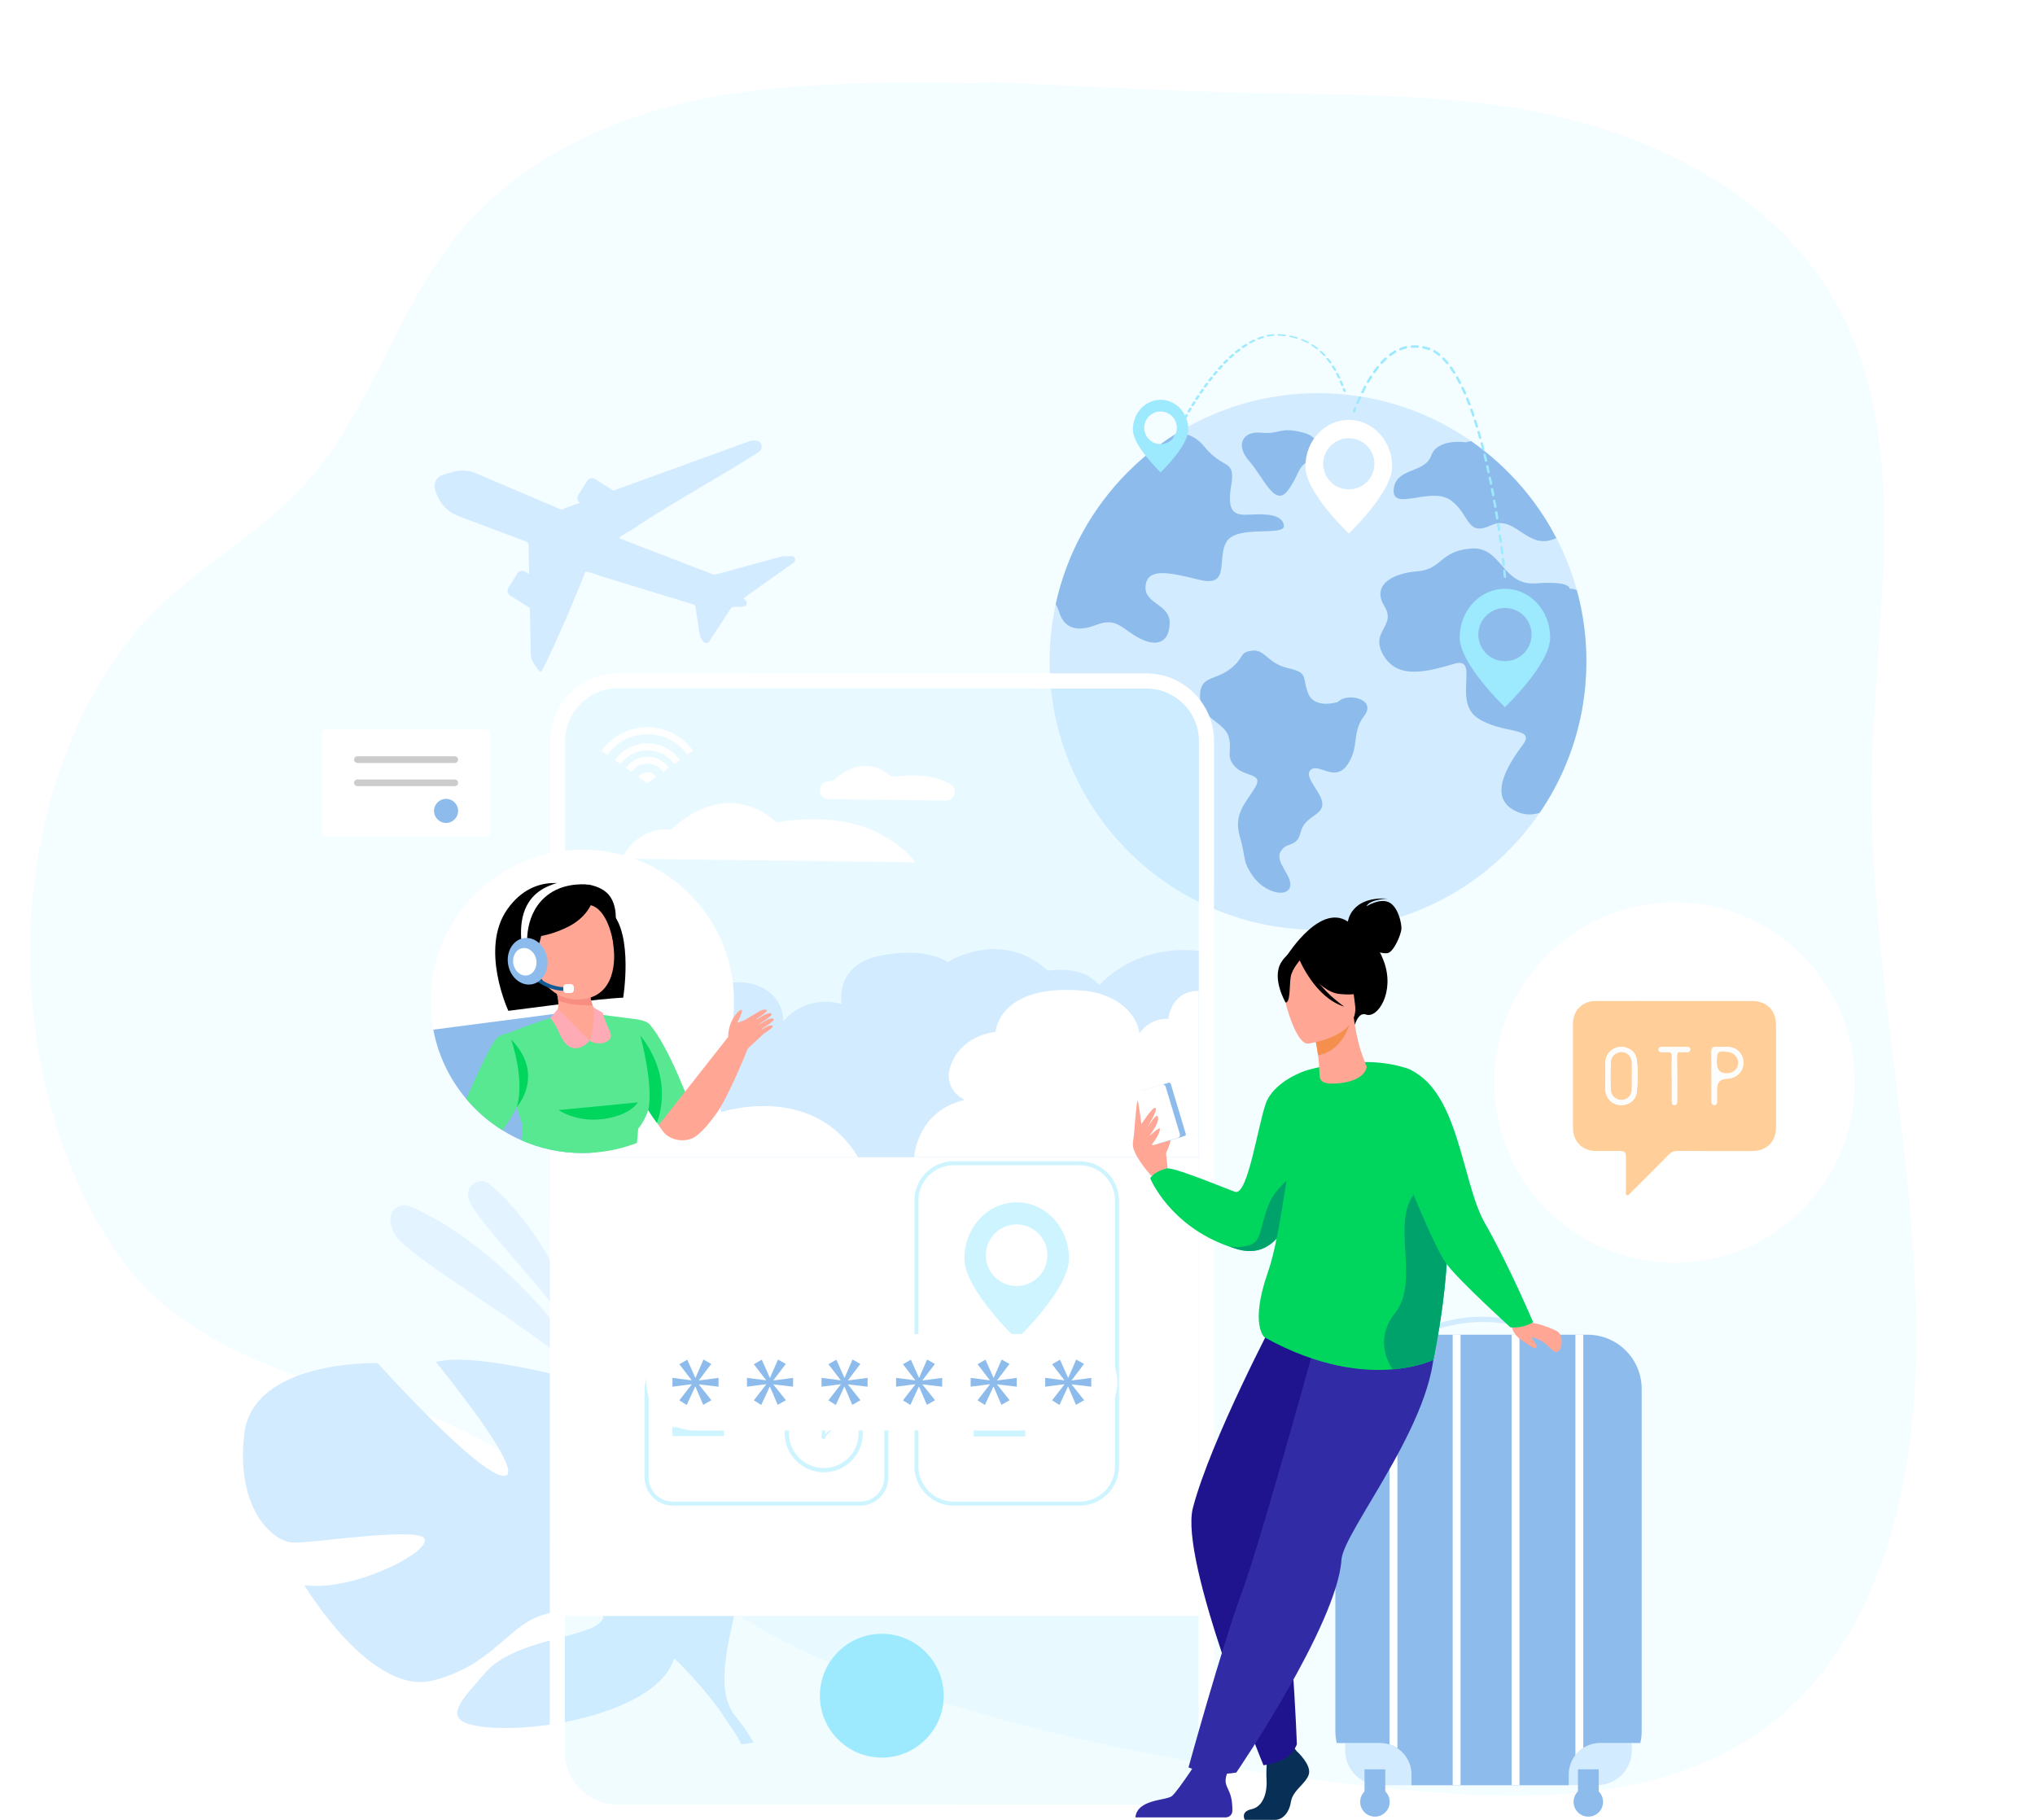 <svg width="473" height="423" viewBox="0 0 473 423" fill="none" xmlns="http://www.w3.org/2000/svg">
<g clip-path="url(#clip0_164_708)">
<g opacity="0.2">
<path d="M226.02 19.38C226.02 19.38 187.74 17.69 161.52 23.35C140.51 27.89 119.9 37.82 106.11 54.9C92.4 71.88 86.36 94.53 72.18 111.09C60.18 125.09 43.02 132.87 31.31 147.17C18.98 162.23 11.78 180.89 8.65 200.28C3.14 234.54 11.73 271.13 29.4 294.23C42.02 310.72 64.76 319.77 87.52 325.17C126.81 334.5 155.28 371.58 192.95 386.46C235.12 403.13 279.98 411.45 324.91 415.87C355.06 418.84 388.21 419.23 412.26 400.12C436.89 380.56 445.06 345.64 445.36 313.44C445.78 268.33 434.1 223.76 435.1 178.66C435.9 142.34 444.38 103.26 427.3 71.55C412.39 43.88 381.32 29.67 351.13 24.94C330.83 21.76 310.26 22.03 289.79 21.57C269.52 21.12 230.79 19.06 230.79 19.06L226.02 19.38Z" fill="#CAF5FF"/>
</g>
<path d="M56.75 333.43C58.71 315.98 87.78 316.86 87.78 316.86C87.78 316.86 111.49 343.22 117.18 343.06C122.87 342.9 101.31 316.57 101.31 316.57C111.97 313.86 141.58 322.87 141.58 322.87C141.58 322.87 145.11 357.34 150.58 355.78C156.06 354.22 145.9 325.42 145.9 325.42C156.85 326.95 168.51 337.66 168.51 337.66C183.79 355.67 161.35 386.28 170.78 398.76C170.78 398.76 172.82 401.02 175.16 405.03L172.31 405.47C171.96 404.74 171.59 404.04 171.19 403.37C171.19 403.37 171.19 403.37 171.19 403.36C171.19 403.36 171.18 403.34 171.17 403.33C170.91 402.92 170.53 402.33 170.06 401.62C168.93 400.05 168.14 398.88 167.63 398.02C164.19 393.06 156.76 385.09 156.61 385.58C153.34 396.8 129.18 402.31 115.14 401.62C101.1 400.93 106.44 396.17 112.81 388.81C119.18 381.45 134.79 380.73 138.95 377.58C143.11 374.44 136.1 373.02 127.14 375.11C118.17 377.21 115.04 386.98 100.59 390.63C86.15 394.28 70.73 368.44 70.73 368.44C81.33 370.02 98.62 361.64 98.78 358.04C98.94 354.44 72.12 358.93 67.77 358.53C63.42 358.13 54.8 350.88 56.76 333.43H56.75Z" fill="#D2EBFF"/>
<path opacity="0.5" d="M137.97 316.31C137.97 316.31 130.44 289.44 113.87 275.29C111.67 273.41 108.32 275.35 108.82 278.2C108.82 278.25 108.84 278.3 108.85 278.34C109.79 283.19 128.71 301.35 137.98 316.3L137.97 316.31Z" fill="#D2EBFF"/>
<path opacity="0.5" d="M140.89 323.88C140.89 323.88 121.58 291.84 95.35 280.43C93.75 279.73 91.83 280.38 91.08 281.95C90.59 282.97 90.53 284.46 91.59 286.61C94.43 292.33 124.21 308.44 140.89 323.88Z" fill="#D2EBFF"/>
<path d="M368.72 153.76C368.72 157.59 368.37 161.35 367.71 165C366.12 173.75 362.7 181.86 357.87 188.93C346.64 205.36 327.75 216.14 306.35 216.14C280.89 216.14 258.99 200.89 249.3 179.02C248.02 176.14 246.95 173.14 246.12 170.05C244.72 164.86 243.97 159.4 243.97 153.77C243.97 149.21 244.46 144.77 245.39 140.5C245.39 140.45 245.41 140.4 245.42 140.35C248.01 128.53 253.96 117.96 262.21 109.7C264.55 107.35 267.08 105.19 269.77 103.24C271.05 102.31 272.37 101.43 273.73 100.6C283.22 94.76 294.39 91.39 306.36 91.39C307.95 91.39 309.52 91.45 311.07 91.57C313.27 91.73 315.43 92.01 317.55 92.39C326.5 94.01 334.78 97.54 341.96 102.55C346.43 105.66 350.48 109.35 353.99 113.5C355.84 115.68 357.53 117.99 359.07 120.41C360.03 121.92 360.92 123.47 361.75 125.06C363.74 128.89 365.34 132.95 366.5 137.19C367.95 142.47 368.72 148.03 368.72 153.76Z" fill="#D2EBFF"/>
<path d="M285.15 125.84C282.66 129.78 286.19 136.63 278.72 134.76C271.25 132.89 266.69 132.06 266.27 136.21C265.85 140.36 271.87 140.36 271.87 144.72C271.87 149.08 269.17 150.52 265.02 148.45C260.87 146.38 259.68 143.37 254.85 145.24C250.03 147.11 247.23 145.86 246.14 142.13C245.95 141.47 245.68 140.94 245.37 140.5C245.37 140.45 245.39 140.4 245.4 140.35C247.99 128.53 253.94 117.96 262.19 109.7C264.53 107.35 267.06 105.19 269.75 103.24C271.03 102.31 272.35 101.43 273.71 100.6C275.65 100.67 277.98 101.41 279.96 103.86C284.32 109.26 287.22 106.56 286.18 112.78C285.14 119 286.8 119.83 290.33 119.63C293.86 119.42 298.01 119.42 298.42 122.12C298.83 124.82 287.63 121.91 285.14 125.85L285.15 125.84Z" fill="#8DBCEC"/>
<path d="M310.98 163.18C310.98 163.18 305.48 164.94 304.03 161.11C302.58 157.27 304.24 156.44 299.36 155.3C294.49 154.16 294.07 150.84 290.96 151.25C287.85 151.66 289.4 152.91 285.77 155.61C282.14 158.31 278.82 157.06 278.92 162.04C279.02 167.02 284.42 167.8 285.51 171.06C286.6 174.33 284.73 175.73 287.07 178.22C289.4 180.71 293.76 179.62 291.74 183.04C289.72 186.46 286.61 189.11 288.16 194.4C289.72 199.69 288.63 200 291.27 203.73C293.91 207.46 299.05 208.71 299.83 206.22C300.61 203.73 296.25 200.46 297.65 197.97C299.05 195.48 301.38 197.19 302.32 193.46C303.25 189.73 307.04 189.73 307.35 187.13C307.66 184.54 302.79 180.6 304.65 178.94C306.52 177.28 310.25 181.95 313.15 177.8C316.05 173.65 314.08 170.33 317.09 166.39C320.1 162.45 313.05 160.89 310.97 163.17L310.98 163.18Z" fill="#8DBCEC"/>
<path d="M368.72 153.76C368.72 157.59 368.37 161.35 367.71 165C366.12 173.75 362.7 181.86 357.87 188.93C356.22 189.47 354.54 189.46 352.88 188.8C345.1 185.69 350.86 177.29 353.97 173.09C357.08 168.89 349.15 170.76 343.39 166.87C337.63 162.98 344.01 152.56 338.1 154.27C332.19 155.98 325.03 158.16 321.61 152.4C318.19 146.64 324.72 145.71 321.77 140.89C318.81 136.07 323.48 133.27 329.39 132.8C335.3 132.33 334.52 128.13 341.84 127.51C349.15 126.89 349 136.22 357.09 135.6C365.18 134.98 364.82 136.84 364.82 136.84C365.4 136.82 365.97 136.95 366.51 137.19C367.96 142.47 368.73 148.03 368.73 153.76H368.72Z" fill="#8DBCEC"/>
<path d="M361.74 125.06C355.01 128.33 352.31 119.43 346.56 122.11C340.76 124.81 341.78 119.62 337.22 116.3C332.66 112.98 323.53 119 323.94 113.81C324.35 108.63 331.2 110.08 332.65 105.93C334.1 101.78 340.74 102.82 340.74 102.82C341.12 102.68 341.52 102.58 341.95 102.55C346.42 105.66 350.47 109.35 353.98 113.5C355.83 115.68 357.52 117.99 359.06 120.41C360.02 121.92 360.91 123.47 361.74 125.06Z" fill="#8DBCEC"/>
<path d="M305.07 107.17C305.07 107.17 308.6 102.08 303 100.58C297.4 99.08 297.5 101.04 293.15 100.58C288.79 100.12 287.08 103.49 290.35 107.17C293.62 110.85 296.26 117.92 299.22 114.15C302.18 110.38 301.61 107.53 305.08 107.17H305.07Z" fill="#8DBCEC"/>
<path d="M339.29 148.16C339.29 154.4 349.8 164.37 349.8 164.37C349.8 164.37 360.31 154.4 360.31 148.16C360.31 141.92 355.61 136.86 349.8 136.86C343.99 136.86 339.29 141.92 339.29 148.16ZM343.61 147.5C343.61 144.09 346.39 141.31 349.8 141.31C353.21 141.31 355.99 144.09 355.99 147.5C355.99 150.91 353.23 153.69 349.8 153.69C346.37 153.69 343.61 150.93 343.61 147.5Z" fill="#9DEAFF"/>
<path d="M303.41 108.45C303.41 114.44 313.5 124.02 313.5 124.02C313.5 124.02 323.59 114.44 323.59 108.45C323.59 102.46 319.07 97.6 313.5 97.6C307.93 97.6 303.41 102.46 303.41 108.45ZM307.56 107.81C307.56 104.53 310.23 101.86 313.51 101.86C316.79 101.86 319.46 104.53 319.46 107.81C319.46 111.09 316.81 113.76 313.51 113.76C310.21 113.76 307.56 111.11 307.56 107.81Z" fill="white"/>
<path d="M349.79 134.33C349.65 134.33 349.52 134.22 349.51 134.07C349.51 134.07 349.46 133.57 349.37 132.7C349.35 132.54 349.47 132.41 349.62 132.39C349.77 132.37 349.91 132.49 349.93 132.64C350.02 133.52 350.07 134.02 350.07 134.02C350.08 134.18 349.97 134.31 349.81 134.33C349.81 134.33 349.79 134.33 349.78 134.33H349.79ZM349.5 131.59C349.36 131.59 349.24 131.48 349.22 131.34C349.17 130.93 349.12 130.47 349.06 129.98C349.04 129.82 349.15 129.68 349.31 129.67C349.46 129.65 349.61 129.76 349.62 129.92C349.68 130.41 349.73 130.87 349.78 131.28C349.8 131.44 349.69 131.58 349.53 131.59C349.52 131.59 349.51 131.59 349.5 131.59ZM349.17 128.87C349.03 128.87 348.91 128.77 348.89 128.62C348.84 128.19 348.78 127.74 348.72 127.26C348.7 127.11 348.81 126.96 348.96 126.94C349.12 126.92 349.26 127.03 349.28 127.18C349.34 127.65 349.4 128.11 349.46 128.54C349.48 128.69 349.37 128.84 349.22 128.86C349.21 128.86 349.2 128.86 349.18 128.86L349.17 128.87ZM348.81 126.16C348.67 126.16 348.55 126.06 348.53 125.92C348.47 125.48 348.41 125.03 348.34 124.57C348.32 124.42 348.43 124.27 348.58 124.25C348.73 124.23 348.88 124.34 348.9 124.49C348.97 124.95 349.03 125.41 349.09 125.85C349.11 126 349 126.15 348.85 126.17C348.84 126.17 348.82 126.17 348.81 126.17V126.16ZM348.42 123.45C348.28 123.45 348.16 123.35 348.14 123.21C348.07 122.77 348.01 122.32 347.94 121.86C347.92 121.71 348.02 121.56 348.18 121.54C348.33 121.52 348.48 121.62 348.5 121.78C348.57 122.24 348.64 122.69 348.71 123.13C348.73 123.28 348.63 123.43 348.47 123.45C348.46 123.45 348.44 123.45 348.43 123.45H348.42ZM348 120.75C347.86 120.75 347.74 120.65 347.72 120.51C347.65 120.07 347.58 119.62 347.5 119.16C347.47 119.01 347.58 118.86 347.73 118.83C347.88 118.8 348.03 118.91 348.06 119.06C348.14 119.52 348.21 119.97 348.28 120.41C348.3 120.56 348.2 120.71 348.05 120.73C348.03 120.73 348.02 120.73 348 120.73V120.75ZM347.55 118.05C347.41 118.05 347.3 117.95 347.27 117.82C347.19 117.38 347.11 116.93 347.03 116.48C347 116.33 347.1 116.18 347.26 116.15C347.41 116.12 347.56 116.22 347.59 116.38C347.67 116.83 347.75 117.28 347.83 117.73C347.86 117.88 347.75 118.03 347.6 118.06C347.58 118.06 347.57 118.06 347.55 118.06V118.05ZM347.07 115.36C346.94 115.36 346.82 115.26 346.79 115.13C346.71 114.69 346.62 114.24 346.54 113.79C346.51 113.64 346.61 113.49 346.76 113.46C346.91 113.43 347.06 113.53 347.09 113.68C347.18 114.13 347.26 114.58 347.34 115.02C347.37 115.17 347.27 115.32 347.11 115.35C347.09 115.35 347.08 115.35 347.06 115.35L347.07 115.36ZM346.55 112.68C346.42 112.68 346.3 112.59 346.27 112.45C346.18 112.01 346.09 111.56 346 111.11C345.97 110.96 346.07 110.81 346.22 110.78C346.37 110.75 346.52 110.85 346.55 111C346.64 111.45 346.73 111.9 346.82 112.34C346.85 112.49 346.75 112.64 346.6 112.67C346.58 112.67 346.56 112.67 346.54 112.67L346.55 112.68ZM345.99 110C345.86 110 345.74 109.91 345.71 109.78C345.61 109.34 345.52 108.89 345.42 108.45C345.39 108.3 345.48 108.15 345.63 108.11C345.78 108.08 345.93 108.17 345.97 108.32C346.07 108.77 346.17 109.21 346.26 109.65C346.29 109.8 346.2 109.95 346.04 109.99C346.02 109.99 346 109.99 345.98 109.99L345.99 110ZM345.39 107.34C345.26 107.34 345.15 107.25 345.12 107.12C345.02 106.68 344.91 106.23 344.8 105.79C344.76 105.64 344.86 105.49 345.01 105.45C345.16 105.41 345.31 105.51 345.35 105.66C345.46 106.1 345.56 106.55 345.67 107C345.71 107.15 345.61 107.3 345.46 107.34C345.44 107.34 345.42 107.34 345.4 107.34H345.39ZM344.74 104.68C344.61 104.68 344.5 104.59 344.47 104.47C344.36 104.03 344.24 103.59 344.13 103.15C344.09 103 344.18 102.84 344.33 102.8C344.48 102.76 344.64 102.85 344.68 103C344.8 103.44 344.91 103.88 345.02 104.33C345.06 104.48 344.97 104.64 344.82 104.67C344.8 104.67 344.77 104.67 344.75 104.67L344.74 104.68ZM344.04 102.04C343.92 102.04 343.8 101.96 343.77 101.83C343.65 101.39 343.52 100.95 343.4 100.52C343.36 100.37 343.44 100.21 343.59 100.17C343.74 100.13 343.9 100.21 343.94 100.36C344.07 100.8 344.19 101.24 344.31 101.68C344.35 101.83 344.26 101.99 344.11 102.03C344.08 102.03 344.06 102.04 344.03 102.04H344.04ZM343.28 99.42C343.16 99.42 343.05 99.34 343.01 99.22C342.88 98.78 342.74 98.35 342.6 97.92C342.55 97.77 342.63 97.61 342.78 97.56C342.93 97.51 343.09 97.59 343.14 97.74C343.28 98.17 343.41 98.61 343.55 99.05C343.6 99.2 343.51 99.36 343.36 99.4C343.33 99.4 343.3 99.41 343.28 99.41V99.42ZM342.45 96.82C342.33 96.82 342.22 96.75 342.18 96.63C342.03 96.2 341.88 95.76 341.73 95.34C341.68 95.19 341.75 95.03 341.9 94.98C342.05 94.93 342.21 95 342.26 95.15C342.41 95.57 342.56 96.01 342.71 96.45C342.76 96.6 342.68 96.76 342.53 96.81C342.5 96.82 342.47 96.82 342.44 96.82H342.45ZM314.71 95.91C314.71 95.91 314.64 95.91 314.61 95.89C314.46 95.83 314.39 95.67 314.45 95.52C314.55 95.27 314.65 95.03 314.74 94.78C314.8 94.64 314.96 94.57 315.11 94.62C315.25 94.68 315.32 94.84 315.27 94.99C315.17 95.23 315.08 95.47 314.98 95.72C314.94 95.83 314.83 95.9 314.72 95.9L314.71 95.91ZM341.53 94.25C341.42 94.25 341.31 94.18 341.27 94.07C341.11 93.64 340.94 93.21 340.77 92.8C340.71 92.66 340.78 92.49 340.93 92.43C341.07 92.37 341.24 92.44 341.3 92.59C341.47 93 341.64 93.43 341.8 93.87C341.86 94.02 341.78 94.18 341.64 94.23C341.61 94.24 341.57 94.25 341.54 94.25H341.53ZM315.53 93.92C315.53 93.92 315.45 93.92 315.42 93.9C315.28 93.84 315.21 93.67 315.27 93.53C315.45 93.1 315.64 92.68 315.83 92.28C315.9 92.14 316.06 92.08 316.2 92.14C316.34 92.2 316.4 92.37 316.34 92.51C316.16 92.91 315.97 93.33 315.79 93.75C315.74 93.86 315.64 93.92 315.53 93.92ZM340.5 91.72C340.39 91.72 340.29 91.66 340.24 91.55C340.05 91.13 339.87 90.71 339.68 90.31C339.61 90.17 339.68 90 339.82 89.93C339.96 89.86 340.13 89.93 340.2 90.07C340.39 90.47 340.58 90.89 340.77 91.32C340.83 91.46 340.77 91.63 340.62 91.69C340.58 91.71 340.54 91.71 340.51 91.71L340.5 91.72ZM316.67 91.44C316.67 91.44 316.59 91.44 316.55 91.41C316.41 91.34 316.35 91.17 316.42 91.03C316.63 90.61 316.84 90.2 317.04 89.81C317.11 89.67 317.28 89.62 317.42 89.69C317.56 89.76 317.61 89.93 317.54 90.07C317.33 90.46 317.13 90.86 316.92 91.28C316.87 91.38 316.77 91.44 316.67 91.44ZM339.34 89.25C339.24 89.25 339.14 89.19 339.09 89.1C338.88 88.69 338.66 88.29 338.45 87.91C338.37 87.77 338.42 87.6 338.56 87.53C338.7 87.45 338.87 87.5 338.94 87.64C339.16 88.03 339.38 88.44 339.59 88.85C339.66 88.99 339.61 89.16 339.47 89.23C339.43 89.25 339.38 89.26 339.34 89.26V89.25ZM317.95 89.04C317.95 89.04 317.85 89.03 317.81 89C317.67 88.92 317.63 88.75 317.71 88.61C317.94 88.2 318.18 87.81 318.42 87.43C318.5 87.3 318.68 87.26 318.81 87.34C318.94 87.42 318.98 87.6 318.9 87.73C318.67 88.1 318.43 88.49 318.2 88.89C318.15 88.98 318.05 89.03 317.95 89.03V89.04ZM338 86.88C337.91 86.88 337.81 86.83 337.76 86.75C337.51 86.36 337.26 85.98 337.01 85.63C336.92 85.5 336.95 85.33 337.08 85.24C337.21 85.15 337.38 85.18 337.47 85.31C337.73 85.67 337.98 86.06 338.24 86.46C338.32 86.59 338.28 86.77 338.15 86.85C338.1 86.88 338.05 86.89 338 86.89V86.88ZM319.42 86.74C319.36 86.74 319.31 86.72 319.26 86.69C319.13 86.6 319.1 86.42 319.19 86.3C319.46 85.91 319.74 85.54 320.02 85.19C320.12 85.07 320.3 85.05 320.42 85.14C320.54 85.24 320.56 85.41 320.47 85.54C320.2 85.88 319.93 86.24 319.66 86.62C319.6 86.7 319.52 86.74 319.43 86.74H319.42ZM336.42 84.66C336.34 84.66 336.26 84.62 336.2 84.56C335.91 84.2 335.61 83.87 335.31 83.57C335.2 83.46 335.2 83.28 335.31 83.17C335.42 83.06 335.6 83.06 335.71 83.17C336.02 83.49 336.33 83.83 336.64 84.2C336.74 84.32 336.72 84.5 336.6 84.6C336.55 84.64 336.48 84.66 336.42 84.66ZM321.12 84.61C321.05 84.61 320.98 84.59 320.93 84.54C320.81 84.43 320.81 84.26 320.91 84.14C321.23 83.79 321.56 83.46 321.89 83.16C322 83.05 322.18 83.06 322.29 83.18C322.4 83.29 322.39 83.47 322.27 83.58C321.95 83.87 321.64 84.19 321.33 84.53C321.27 84.59 321.2 84.62 321.12 84.62V84.61ZM323.13 82.77C323.04 82.77 322.96 82.73 322.9 82.66C322.81 82.53 322.83 82.36 322.96 82.26C323.34 81.97 323.73 81.72 324.13 81.49C324.27 81.41 324.44 81.46 324.52 81.6C324.6 81.74 324.55 81.91 324.41 81.99C324.04 82.2 323.66 82.45 323.3 82.72C323.25 82.76 323.19 82.78 323.13 82.78V82.77ZM334.51 82.73C334.45 82.73 334.38 82.71 334.33 82.67C333.98 82.38 333.61 82.13 333.25 81.92C333.12 81.84 333.07 81.67 333.15 81.53C333.23 81.4 333.4 81.35 333.54 81.43C333.92 81.66 334.31 81.92 334.68 82.23C334.8 82.33 334.82 82.51 334.72 82.63C334.66 82.7 334.58 82.74 334.5 82.74L334.51 82.73ZM325.5 81.43C325.39 81.43 325.28 81.36 325.24 81.25C325.18 81.1 325.25 80.94 325.4 80.88C325.84 80.71 326.29 80.57 326.74 80.46C326.89 80.43 327.04 80.52 327.08 80.67C327.11 80.82 327.02 80.97 326.87 81.01C326.45 81.11 326.02 81.24 325.61 81.4C325.58 81.41 325.54 81.42 325.51 81.42L325.5 81.43ZM332.18 81.38C332.18 81.38 332.12 81.38 332.08 81.36C331.87 81.28 331.66 81.22 331.44 81.17C331.22 81.12 331.01 81.07 330.8 81.03C330.65 81 330.55 80.85 330.58 80.7C330.61 80.55 330.76 80.45 330.91 80.48C331.13 80.52 331.35 80.57 331.58 80.63C331.81 80.69 332.04 80.76 332.27 80.84C332.42 80.89 332.49 81.06 332.44 81.2C332.4 81.31 332.29 81.39 332.17 81.39L332.18 81.38ZM329.51 80.84C329.51 80.84 329.5 80.84 329.49 80.84C329.04 80.81 328.6 80.8 328.17 80.84C328.01 80.85 327.88 80.73 327.87 80.58C327.86 80.42 327.98 80.29 328.13 80.28C328.59 80.25 329.06 80.25 329.53 80.28C329.69 80.29 329.8 80.43 329.79 80.58C329.78 80.73 329.65 80.84 329.51 80.84Z" fill="#9DEAFF"/>
<path d="M263.32 99.85C263.32 103.67 269.76 109.79 269.76 109.79C269.76 109.79 276.2 103.68 276.2 99.85C276.2 96.02 273.32 92.93 269.76 92.93C266.2 92.93 263.32 96.03 263.32 99.85ZM265.96 99.44C265.96 97.35 267.66 95.65 269.75 95.65C271.84 95.65 273.54 97.35 273.54 99.44C273.54 101.53 271.85 103.23 269.75 103.23C267.65 103.23 265.96 101.54 265.96 99.44Z" fill="#9DEAFF"/>
<path d="M271.54 104.97C271.68 105.01 271.82 104.97 271.86 104.89C271.86 104.89 271.98 104.61 272.21 104.11C272.25 104.02 272.16 103.91 272.01 103.86C271.86 103.81 271.7 103.84 271.66 103.93C271.43 104.43 271.31 104.71 271.31 104.71C271.27 104.8 271.37 104.91 271.52 104.96C271.52 104.96 271.54 104.96 271.55 104.96L271.54 104.97ZM272.24 103.42C272.38 103.46 272.52 103.42 272.56 103.34C272.67 103.11 272.79 102.85 272.93 102.57C272.97 102.48 272.88 102.37 272.73 102.32C272.58 102.27 272.42 102.3 272.38 102.39C272.25 102.67 272.12 102.93 272.01 103.16C271.97 103.25 272.06 103.36 272.21 103.41C272.22 103.41 272.23 103.41 272.24 103.41V103.42ZM272.98 101.89C273.12 101.93 273.26 101.89 273.3 101.81C273.42 101.57 273.55 101.31 273.68 101.05C273.72 100.96 273.64 100.85 273.48 100.8C273.33 100.75 273.17 100.78 273.13 100.86C273 101.12 272.87 101.38 272.75 101.62C272.71 101.71 272.8 101.82 272.95 101.87C272.96 101.87 272.97 101.87 272.99 101.88L272.98 101.89ZM273.75 100.37C273.89 100.41 274.03 100.37 274.07 100.3C274.2 100.06 274.33 99.8 274.46 99.54C274.51 99.45 274.42 99.34 274.27 99.29C274.12 99.24 273.96 99.26 273.91 99.35C273.77 99.61 273.64 99.86 273.51 100.11C273.47 100.2 273.55 100.31 273.7 100.36C273.71 100.36 273.73 100.36 273.74 100.37H273.75ZM274.55 98.86C274.69 98.9 274.82 98.86 274.87 98.79C275 98.54 275.14 98.29 275.28 98.04C275.33 97.95 275.24 97.84 275.09 97.79C274.94 97.74 274.78 97.76 274.73 97.85C274.59 98.1 274.45 98.36 274.32 98.6C274.27 98.69 274.36 98.8 274.51 98.85C274.52 98.85 274.54 98.85 274.55 98.86ZM275.38 97.36C275.52 97.39 275.65 97.36 275.7 97.29C275.84 97.04 275.98 96.8 276.12 96.55C276.17 96.47 276.09 96.35 275.94 96.3C275.79 96.25 275.63 96.27 275.58 96.36C275.43 96.61 275.29 96.86 275.15 97.11C275.1 97.2 275.19 97.31 275.34 97.36C275.35 97.36 275.37 97.36 275.38 97.37V97.36ZM276.24 95.87C276.38 95.9 276.51 95.87 276.55 95.8C276.69 95.56 276.84 95.31 276.99 95.06C277.04 94.98 276.96 94.86 276.81 94.81C276.66 94.75 276.5 94.78 276.45 94.86C276.3 95.11 276.15 95.36 276.01 95.6C275.96 95.68 276.04 95.8 276.19 95.85C276.21 95.85 276.22 95.86 276.24 95.86V95.87ZM277.13 94.39C277.26 94.42 277.4 94.39 277.44 94.32C277.59 94.08 277.74 93.83 277.9 93.59C277.95 93.51 277.87 93.39 277.73 93.34C277.58 93.28 277.42 93.31 277.36 93.39C277.2 93.64 277.05 93.88 276.9 94.12C276.85 94.2 276.93 94.32 277.08 94.37C277.1 94.37 277.11 94.38 277.13 94.39ZM278.05 92.93C278.18 92.96 278.31 92.93 278.36 92.87C278.52 92.63 278.67 92.39 278.83 92.15C278.88 92.07 278.81 91.95 278.66 91.9C278.51 91.84 278.35 91.86 278.29 91.95C278.13 92.19 277.97 92.44 277.81 92.68C277.76 92.76 277.83 92.88 277.98 92.93C278 92.93 278.02 92.94 278.03 92.95L278.05 92.93ZM279.01 91.48C279.14 91.51 279.27 91.48 279.32 91.42C279.48 91.18 279.65 90.94 279.81 90.71C279.87 90.63 279.79 90.51 279.65 90.46C279.5 90.4 279.34 90.42 279.28 90.5C279.11 90.74 278.95 90.98 278.78 91.22C278.72 91.3 278.8 91.42 278.95 91.47C278.97 91.47 278.99 91.48 279.01 91.49V91.48ZM280.01 90.05C280.14 90.08 280.27 90.06 280.32 89.99C280.49 89.75 280.66 89.52 280.84 89.28C280.9 89.2 280.83 89.08 280.68 89.02C280.53 88.96 280.37 88.98 280.31 89.06C280.13 89.3 279.96 89.53 279.79 89.77C279.73 89.85 279.8 89.97 279.95 90.03C279.97 90.03 279.99 90.05 280.01 90.05ZM281.06 88.64C281.19 88.67 281.31 88.65 281.37 88.58C281.55 88.35 281.73 88.11 281.91 87.88C281.97 87.8 281.91 87.69 281.76 87.62C281.61 87.56 281.45 87.57 281.38 87.65C281.2 87.88 281.02 88.12 280.84 88.35C280.78 88.43 280.84 88.54 280.99 88.61C281.01 88.61 281.04 88.63 281.06 88.63V88.64ZM282.16 87.25C282.28 87.28 282.41 87.26 282.46 87.2C282.65 86.97 282.84 86.74 283.03 86.52C283.1 86.44 283.03 86.33 282.89 86.26C282.75 86.2 282.58 86.21 282.51 86.29C282.32 86.52 282.13 86.75 281.94 86.98C281.88 87.06 281.94 87.17 282.08 87.24C282.1 87.25 282.13 87.26 282.15 87.27L282.16 87.25ZM283.32 85.89C283.44 85.92 283.57 85.9 283.62 85.84C283.82 85.61 284.02 85.39 284.22 85.17C284.29 85.09 284.23 84.98 284.09 84.91C283.95 84.84 283.78 84.85 283.71 84.93C283.51 85.15 283.3 85.38 283.1 85.6C283.03 85.68 283.1 85.79 283.24 85.86C283.27 85.87 283.29 85.88 283.32 85.89ZM284.55 84.56C284.67 84.59 284.79 84.57 284.85 84.51C285.06 84.29 285.28 84.07 285.49 83.86C285.56 83.79 285.51 83.67 285.37 83.6C285.23 83.53 285.06 83.54 284.98 83.6C284.76 83.81 284.55 84.03 284.33 84.25C284.26 84.33 284.31 84.44 284.45 84.51C284.48 84.52 284.51 84.53 284.54 84.54L284.55 84.56ZM312.48 91.09C312.48 91.09 312.55 91.1 312.59 91.1C312.74 91.1 312.84 91.02 312.81 90.92C312.75 90.75 312.69 90.58 312.63 90.41C312.59 90.31 312.44 90.23 312.28 90.22C312.13 90.22 312.03 90.3 312.07 90.4C312.13 90.57 312.19 90.74 312.25 90.91C312.28 90.99 312.37 91.06 312.49 91.08L312.48 91.09ZM285.86 83.27C285.97 83.3 286.09 83.29 286.15 83.23C286.38 83.02 286.61 82.81 286.84 82.6C286.92 82.53 286.88 82.41 286.74 82.34C286.6 82.27 286.43 82.27 286.35 82.34C286.12 82.54 285.88 82.76 285.65 82.97C285.57 83.04 285.62 83.16 285.76 83.23C285.79 83.25 285.82 83.26 285.86 83.27ZM311.96 89.7C311.96 89.7 312.04 89.71 312.08 89.71C312.23 89.71 312.32 89.63 312.28 89.53C312.16 89.23 312.04 88.93 311.91 88.64C311.87 88.54 311.71 88.46 311.56 88.46C311.41 88.46 311.32 88.55 311.36 88.65C311.48 88.93 311.61 89.23 311.72 89.53C311.75 89.61 311.84 89.67 311.95 89.7H311.96ZM287.27 82.03C287.38 82.06 287.49 82.05 287.56 82C287.81 81.79 288.06 81.6 288.31 81.41C288.4 81.34 288.36 81.23 288.23 81.15C288.1 81.07 287.92 81.07 287.83 81.13C287.58 81.32 287.33 81.52 287.07 81.73C286.99 81.8 287.03 81.91 287.16 81.99C287.19 82.01 287.23 82.02 287.27 82.03ZM311.2 87.94C311.2 87.94 311.29 87.96 311.33 87.95C311.48 87.95 311.56 87.86 311.52 87.76C311.38 87.46 311.23 87.16 311.08 86.87C311.03 86.77 310.86 86.69 310.71 86.7C310.56 86.7 310.48 86.8 310.53 86.9C310.68 87.18 310.82 87.48 310.96 87.77C310.99 87.84 311.09 87.9 311.19 87.93L311.2 87.94ZM288.82 80.86C288.92 80.89 289.03 80.88 289.1 80.83C289.37 80.64 289.65 80.46 289.92 80.28C290.02 80.22 289.99 80.1 289.87 80.02C289.75 79.94 289.57 79.92 289.47 79.99C289.19 80.16 288.91 80.35 288.63 80.54C288.54 80.6 288.57 80.72 288.7 80.8C288.74 80.82 288.78 80.84 288.82 80.85V80.86ZM310.29 86.18C310.29 86.18 310.39 86.2 310.44 86.19C310.59 86.18 310.66 86.09 310.6 85.99C310.43 85.69 310.25 85.39 310.07 85.11C310.01 85.01 309.84 84.94 309.69 84.96C309.55 84.98 309.48 85.07 309.54 85.17C309.72 85.45 309.9 85.74 310.07 86.04C310.11 86.11 310.2 86.16 310.29 86.19V86.18ZM290.53 79.79C290.62 79.81 290.72 79.81 290.79 79.77C291.1 79.6 291.4 79.44 291.71 79.29C291.82 79.24 291.82 79.13 291.71 79.04C291.6 78.95 291.41 78.93 291.31 78.98C291 79.13 290.68 79.29 290.37 79.47C290.27 79.53 290.28 79.64 290.4 79.72C290.44 79.75 290.49 79.77 290.54 79.78L290.53 79.79ZM309.17 84.44C309.23 84.45 309.29 84.46 309.34 84.45C309.48 84.43 309.54 84.33 309.47 84.23C309.26 83.93 309.03 83.64 308.81 83.36C308.73 83.26 308.56 83.21 308.42 83.23C308.28 83.26 308.24 83.36 308.31 83.45C308.53 83.72 308.75 84 308.95 84.3C308.99 84.36 309.07 84.41 309.16 84.43L309.17 84.44ZM292.45 78.87C292.53 78.89 292.62 78.89 292.68 78.87C293.03 78.73 293.38 78.61 293.72 78.51C293.85 78.47 293.87 78.37 293.78 78.27C293.69 78.18 293.51 78.13 293.38 78.17C293.02 78.28 292.66 78.4 292.3 78.55C292.18 78.6 292.17 78.71 292.28 78.8C292.33 78.84 292.39 78.87 292.45 78.88V78.87ZM307.79 82.74C307.86 82.76 307.93 82.76 307.99 82.74C308.12 82.71 308.16 82.6 308.07 82.51C307.8 82.22 307.52 81.94 307.24 81.68C307.14 81.59 306.96 81.55 306.84 81.59C306.72 81.63 306.7 81.74 306.8 81.83C307.07 82.08 307.34 82.35 307.6 82.63C307.65 82.68 307.72 82.72 307.8 82.74H307.79ZM306.06 81.14C306.15 81.16 306.24 81.16 306.3 81.14C306.41 81.09 306.41 80.98 306.3 80.89C305.96 80.62 305.61 80.37 305.25 80.14C305.13 80.06 304.95 80.04 304.85 80.1C304.75 80.16 304.77 80.28 304.9 80.36C305.24 80.58 305.58 80.82 305.9 81.08C305.95 81.12 306 81.14 306.06 81.16V81.14ZM294.66 78.22C294.72 78.24 294.79 78.24 294.85 78.22C295.25 78.14 295.65 78.08 296.04 78.05C296.19 78.04 296.26 77.95 296.2 77.85C296.14 77.75 295.97 77.68 295.83 77.69C295.41 77.73 294.98 77.79 294.56 77.87C294.42 77.9 294.38 78 294.46 78.1C294.51 78.16 294.58 78.2 294.66 78.22ZM303.89 79.74C304 79.77 304.12 79.76 304.18 79.7C304.26 79.63 304.21 79.51 304.08 79.44C303.67 79.23 303.24 79.03 302.8 78.85C302.65 78.79 302.49 78.81 302.43 78.89C302.37 78.97 302.45 79.09 302.59 79.15C303 79.32 303.41 79.5 303.79 79.7C303.82 79.72 303.86 79.73 303.89 79.74ZM297.2 78.01C297.2 78.01 297.27 78.02 297.3 78.02C297.52 78.02 297.75 78.04 297.97 78.07C298.19 78.09 298.42 78.12 298.63 78.15C298.79 78.17 298.91 78.11 298.9 78.01C298.9 77.91 298.76 77.81 298.6 77.79C298.38 77.76 298.14 77.73 297.91 77.71C297.67 77.69 297.43 77.67 297.18 77.66C297.02 77.66 296.92 77.73 296.96 77.83C296.98 77.91 297.08 77.98 297.2 78.01ZM299.95 78.37C299.95 78.37 299.96 78.37 299.97 78.37C300.43 78.46 300.87 78.58 301.3 78.7C301.45 78.75 301.61 78.71 301.64 78.62C301.67 78.53 301.58 78.42 301.42 78.37C300.97 78.24 300.5 78.12 300.01 78.02C299.85 77.99 299.71 78.04 299.7 78.13C299.69 78.22 299.8 78.32 299.94 78.36L299.95 78.37Z" fill="#9DEAFF"/>
<path opacity="0.2" d="M280.42 172.27L280.34 407.27C280.34 414.99 274.08 421.25 266.36 421.24L143.51 421.2C135.79 421.2 129.53 414.94 129.54 407.22L129.62 172.22C129.62 164.5 135.88 158.25 143.6 158.25L266.45 158.29C274.17 158.29 280.42 164.55 280.42 172.27Z" fill="#BDF3FF"/>
<path d="M266.36 423L143.51 422.96C134.84 422.96 127.78 415.9 127.78 407.22L127.86 172.22C127.86 163.55 134.92 156.49 143.6 156.49L266.45 156.53C275.12 156.53 282.18 163.59 282.18 172.27L282.1 407.27C282.1 415.94 275.04 423 266.36 423ZM143.6 160C136.86 160 131.37 165.48 131.37 172.22L131.29 407.22C131.29 413.96 136.77 419.45 143.51 419.45L266.36 419.49C273.1 419.49 278.58 414.01 278.59 407.27L278.67 172.27C278.67 165.53 273.19 160.04 266.45 160.04L143.6 160Z" fill="white"/>
<path d="M152.54 180.58L150.47 182.06L148.39 180.59C148.85 179.94 149.61 179.51 150.47 179.52C151.32 179.52 152.08 179.94 152.54 180.58Z" fill="white"/>
<path d="M150.48 175.9C148.4 175.9 146.57 176.93 145.45 178.51L146.76 179.43C147.58 178.26 148.94 177.5 150.47 177.51C151.99 177.51 153.34 178.26 154.16 179.41L155.47 178.47C154.35 176.91 152.53 175.9 150.47 175.9H150.48Z" fill="white"/>
<path d="M150.48 169.04C146.09 169.04 142.2 171.22 139.85 174.56L141.16 175.48C143.23 172.56 146.64 170.64 150.48 170.65C154.3 170.65 157.68 172.54 159.75 175.42L161.05 174.48C158.69 171.19 154.83 169.04 150.48 169.04Z" fill="white"/>
<path d="M150.48 172.8C147.36 172.8 144.58 174.34 142.9 176.71L144.21 177.63C145.61 175.68 147.9 174.4 150.48 174.4C153.04 174.4 155.32 175.66 156.72 177.59L158.02 176.66C156.33 174.32 153.58 172.8 150.48 172.8Z" fill="white"/>
<path d="M278.62 268.98H131.29V375.63H278.62V268.98Z" fill="white"/>
<path d="M144.48 199.59C144.48 199.59 147.89 191.99 156.05 192.84C156.05 192.84 167.89 180.18 180.52 191.15C180.52 191.15 193.95 188.43 203.89 193.5C210.52 196.88 212.71 200.43 212.71 200.43L144.48 199.59Z" fill="white"/>
<path d="M192.54 181.63C192.54 181.63 192.62 181.63 192.67 181.63C193.19 181.63 193.68 181.44 194.07 181.09C195.79 179.52 201.01 175.62 206.64 180.1C207.08 180.45 207.65 180.6 208.21 180.51C210.38 180.19 216.06 179.68 220.51 182.06C220.63 182.12 220.75 182.19 220.87 182.25C222.72 183.29 221.94 186.12 219.82 186.09L192.61 185.74C189.94 185.71 189.88 181.73 192.55 181.63H192.54Z" fill="white"/>
<g opacity="0.5">
<path d="M250.94 349.98H221.69C216.65 349.98 212.54 345.88 212.54 340.83V279.07C212.54 274.02 216.64 269.92 221.69 269.92H250.94C255.98 269.92 260.09 274.02 260.09 279.07V340.83C260.09 345.88 255.99 349.98 250.94 349.98ZM221.69 270.85C217.16 270.85 213.47 274.54 213.47 279.07V340.83C213.47 345.36 217.16 349.05 221.69 349.05H250.94C255.47 349.05 259.16 345.36 259.16 340.83V279.07C259.16 274.54 255.47 270.85 250.94 270.85H221.69Z" fill="#9DEAFF"/>
<path d="M199.9 349.98H156.4C152.77 349.98 149.82 347.03 149.82 343.4V322.85C149.82 319.22 152.77 316.27 156.4 316.27H199.9C203.53 316.27 206.48 319.22 206.48 322.85V343.4C206.48 347.03 203.53 349.98 199.9 349.98ZM156.4 317.21C153.29 317.21 150.76 319.74 150.76 322.85V343.4C150.76 346.51 153.29 349.04 156.4 349.04H199.9C203.01 349.04 205.54 346.51 205.54 343.4V322.85C205.54 319.74 203.01 317.21 199.9 317.21H156.4Z" fill="#9DEAFF"/>
<path d="M224.15 292.54C224.15 299.76 236.31 311.3 236.31 311.3C236.31 311.3 248.47 299.76 248.47 292.54C248.47 285.32 243.03 279.47 236.31 279.47C229.59 279.47 224.15 285.32 224.15 292.54ZM229.14 291.77C229.14 287.82 232.36 284.61 236.3 284.61C240.24 284.61 243.46 287.83 243.46 291.77C243.46 295.71 240.26 298.93 236.3 298.93C232.34 298.93 229.14 295.73 229.14 291.77Z" fill="#9DEAFF"/>
<path d="M191.48 342.23C186.47 342.23 182.39 338.15 182.39 333.14C182.39 328.13 186.47 324.05 191.48 324.05C196.49 324.05 200.57 328.13 200.57 333.14C200.57 338.15 196.49 342.23 191.48 342.23ZM191.48 325.04C187.01 325.04 183.38 328.67 183.38 333.14C183.38 337.61 187.01 341.24 191.48 341.24C195.95 341.24 199.58 337.61 199.58 333.14C199.58 328.67 195.95 325.04 191.48 325.04Z" fill="#9DEAFF"/>
<path d="M191.8 329.03C191.8 328.82 191.63 328.65 191.42 328.65C191.21 328.65 191.04 328.82 191.04 329.03V333.97C191.04 334.18 191.21 334.35 191.42 334.35C191.63 334.35 191.8 334.18 191.8 333.97V329.03Z" fill="#9DEAFF"/>
<path d="M191.31 334.19H191.3C191.23 334.11 191.23 333.99 191.3 333.92L196.36 328.86C196.43 328.79 196.55 328.79 196.62 328.86H196.63C196.7 328.94 196.7 329.06 196.63 329.13L191.57 334.19C191.5 334.26 191.38 334.26 191.31 334.19Z" fill="#9DEAFF"/>
<path d="M190.92 334C190.92 333.73 191.14 333.5 191.42 333.5C191.7 333.5 191.92 333.72 191.92 334C191.92 334.28 191.7 334.5 191.42 334.5C191.14 334.5 190.92 334.28 190.92 334Z" fill="#9DEAFF"/>
<path d="M176.28 322.24H156.29V324.31H176.28V322.24Z" fill="#9DEAFF"/>
<path d="M176.28 326.97H156.29V329.06H176.28V326.97Z" fill="#9DEAFF"/>
<path d="M168.28 331.72H156.29V333.81H168.28V331.72Z" fill="#9DEAFF"/>
<path d="M246.31 322.33H226.32V324.4H246.31V322.33Z" fill="#9DEAFF"/>
<path d="M246.31 327.06H226.32V329.15H246.31V327.06Z" fill="#9DEAFF"/>
<path d="M238.31 331.81H226.32V333.9H238.31V331.81Z" fill="#9DEAFF"/>
</g>
<path d="M131.35 226.75C131.35 226.75 137.71 226.31 139.1 231.3C139.1 231.3 144 221.32 154.34 222.14C164.69 222.96 166.6 229.05 166.6 229.05C166.6 229.05 172.53 227.01 177.45 229.73C182.37 232.44 182.06 237.42 182.06 237.42C182.06 237.42 186.57 231.09 195.64 233.35C195.64 233.35 193.83 224.19 204.74 222.1C215.65 220.01 220.28 223.63 220.28 223.63C220.28 223.63 232.64 215.67 243.57 225.65C243.57 225.65 251.58 224.09 255.5 229.03C255.5 229.03 263.53 219.33 278.63 221.03V268.99H131.29L131.35 226.76V226.75Z" fill="#D2EBFF"/>
<path d="M131.35 250.68C131.35 250.68 142.05 247.97 151.6 254.28C151.6 254.28 153.93 251.51 159.99 252.19C166.05 252.88 167.72 258.48 167.72 258.48C167.72 258.48 188.93 251.48 199.43 268.98H131.3L131.36 250.68H131.35Z" fill="white"/>
<path d="M212.48 268.98C212.48 268.98 213.02 258.25 224.23 255.68C224.23 255.68 218.43 253.11 221.35 246.73C224.28 240.35 231.38 239.88 231.38 239.88C231.38 239.88 232.12 228.34 252.27 230.33C257.93 230.89 263.92 234.28 264.85 240.19C264.85 240.19 267.04 236.6 271.56 236.84C271.56 236.84 272.12 230.28 278.63 230.33V268.97H212.47L212.48 268.98Z" fill="white"/>
<path d="M204.96 408.55C212.907 408.55 219.35 402.107 219.35 394.16C219.35 386.213 212.907 379.77 204.96 379.77C197.013 379.77 190.57 386.213 190.57 394.16C190.57 402.107 197.013 408.55 204.96 408.55Z" fill="#9DEAFF"/>
<g filter="url(#filter0_d_164_708)">
<path d="M248.5 310.08H161.46C155.269 310.08 150.25 315.099 150.25 321.29V321.3C150.25 327.491 155.269 332.51 161.46 332.51H248.5C254.691 332.51 259.71 327.491 259.71 321.3V321.29C259.71 315.099 254.691 310.08 248.5 310.08Z" fill="white"/>
</g>
<path d="M165.32 317.05L162.46 320.82V320.88L167.01 320.28V322.33L162.46 321.79V321.85L165.35 325.47L163.45 326.55L161.64 322.33H161.58L159.62 326.58L157.9 325.5L160.76 321.82V321.76L156.3 322.33V320.28L160.73 320.85V320.79L157.9 317.11L159.74 316.05L161.61 320.24H161.67L163.51 316.02L165.32 317.04V317.05Z" fill="#8DBCEC"/>
<path d="M182.64 317.05L179.78 320.82V320.88L184.33 320.28V322.33L179.78 321.79V321.85L182.67 325.47L180.77 326.55L178.96 322.33H178.9L176.94 326.58L175.22 325.5L178.08 321.82V321.76L173.62 322.33V320.28L178.05 320.85V320.79L175.22 317.11L177.06 316.05L178.93 320.24H178.99L180.83 316.02L182.64 317.04V317.05Z" fill="#8DBCEC"/>
<path d="M199.97 317.05L197.11 320.82V320.88L201.66 320.28V322.33L197.11 321.79V321.85L200 325.47L198.1 326.55L196.29 322.33H196.23L194.27 326.58L192.55 325.5L195.41 321.82V321.76L190.95 322.33V320.28L195.38 320.85V320.79L192.55 317.11L194.39 316.05L196.26 320.24H196.32L198.16 316.02L199.97 317.04V317.05Z" fill="#8DBCEC"/>
<path d="M217.3 317.05L214.44 320.82V320.88L218.99 320.28V322.33L214.44 321.79V321.85L217.33 325.47L215.43 326.55L213.62 322.33H213.56L211.6 326.58L209.88 325.5L212.74 321.82V321.76L208.28 322.33V320.28L212.71 320.85V320.79L209.88 317.11L211.72 316.05L213.59 320.24H213.65L215.49 316.02L217.3 317.04V317.05Z" fill="#8DBCEC"/>
<path d="M234.63 317.05L231.77 320.82V320.88L236.32 320.28V322.33L231.77 321.79V321.85L234.66 325.47L232.76 326.55L230.95 322.33H230.89L228.93 326.58L227.21 325.5L230.07 321.82V321.76L225.61 322.33V320.28L230.04 320.85V320.79L227.21 317.11L229.05 316.05L230.92 320.24H230.98L232.82 316.02L234.63 317.04V317.05Z" fill="#8DBCEC"/>
<path d="M251.96 317.05L249.1 320.82V320.88L253.65 320.28V322.33L249.1 321.79V321.85L251.99 325.47L250.09 326.55L248.28 322.33H248.22L246.26 326.58L244.54 325.5L247.4 321.82V321.76L242.94 322.33V320.28L247.37 320.85V320.79L244.54 317.11L246.38 316.05L248.25 320.24H248.31L250.15 316.02L251.96 317.04V317.05Z" fill="#8DBCEC"/>
<path d="M312.66 405.15H379.29V406.88C379.29 411.33 375.67 414.95 371.22 414.95H320.73C316.28 414.95 312.66 411.33 312.66 406.88V405.15Z" fill="#D2EBFF"/>
<path d="M381.58 322.84V402.36C381.58 403.32 381.47 404.25 381.27 405.15H371.94C370.49 405.15 369.14 405.57 368 406.3C367.3 406.75 366.68 407.31 366.17 407.97C365.2 409.21 364.62 410.78 364.62 412.48V414.96H328.08V412.48C328.08 409.92 326.77 407.67 324.79 406.36C324.23 405.99 323.61 405.69 322.96 405.49C322.27 405.27 321.53 405.16 320.77 405.16H310.69C310.49 404.26 310.38 403.33 310.38 402.37V322.85C310.38 315.89 316.01 310.25 322.96 310.25H369C375.95 310.25 381.58 315.89 381.58 322.85V322.84Z" fill="#8DBCEC"/>
<path d="M359.39 310.2C342.9 303.7 331.4 310.1 331.28 310.16L330.69 309.12C330.81 309.05 333.75 307.38 338.83 306.54C343.5 305.76 350.93 305.58 359.83 309.08L359.39 310.19V310.2Z" fill="#D2EBFF"/>
<path d="M321.98 411.27H317.16V417.84H321.98V411.27Z" fill="#8DBCEC"/>
<path d="M316.15 418.84C316.15 416.94 317.69 415.41 319.58 415.41C321.47 415.41 323.01 416.95 323.01 418.84C323.01 420.73 321.47 422.27 319.58 422.27C317.69 422.27 316.15 420.73 316.15 418.84Z" fill="#8DBCEC"/>
<path d="M371.59 411.27H366.77V417.84H371.59V411.27Z" fill="#8DBCEC"/>
<path d="M365.75 418.84C365.75 416.94 367.29 415.41 369.18 415.41C371.07 415.41 372.61 416.95 372.61 418.84C372.61 420.73 371.07 422.27 369.18 422.27C367.29 422.27 365.75 420.73 365.75 418.84Z" fill="#8DBCEC"/>
<path d="M324.8 310.24V406.35C324.24 405.98 323.62 405.68 322.97 405.48V310.24H324.8Z" fill="white"/>
<path d="M339.48 310.24H337.65V414.95H339.48V310.24Z" fill="white"/>
<path d="M353.18 310.24H351.35V414.95H353.18V310.24Z" fill="white"/>
<path d="M368.01 310.24V406.3C367.31 406.75 366.69 407.31 366.18 407.97V310.24H368.01Z" fill="white"/>
<path d="M270.61 269.07C270.61 268.93 272.62 264.78 271.98 264.46C271.34 264.14 270.2 264.19 270.06 264.92C269.93 265.65 270.61 269.07 270.61 269.07Z" fill="#FFA695"/>
<path d="M271.36 271.55C271.36 271.14 270.89 264.93 269.84 263.69C268.79 262.45 266.65 260.69 265.98 260.75C265.31 260.8 262.67 264.3 263.46 266.98C264.25 269.66 267.59 273.29 267.59 273.29L271.35 271.55H271.36Z" fill="#FFA695"/>
<path d="M271.649 251.67L265.538 253.501C265.337 253.561 265.223 253.773 265.283 253.974L268.773 265.622C268.833 265.823 269.045 265.937 269.246 265.877L275.358 264.046C275.559 263.986 275.673 263.774 275.613 263.573L272.122 251.925C272.062 251.724 271.85 251.609 271.649 251.67Z" fill="#8DBCEC"/>
<path d="M270.078 252.097L264.541 253.757C264.181 253.865 263.977 254.244 264.085 254.604L267.405 265.677C267.513 266.037 267.892 266.241 268.252 266.133L273.788 264.473C274.148 264.365 274.352 263.986 274.244 263.626L270.924 252.553C270.816 252.194 270.437 251.989 270.078 252.097Z" fill="white"/>
<path d="M265.35 261.2C265.35 261.2 267.89 257.29 268.51 257.51C269.4 257.82 266.21 262.78 266.21 262.78C266.21 262.78 268.58 259.07 268.94 259.35C269.78 259.99 268.44 262.32 267.11 264.1C267.11 264.1 269.49 261.92 269.57 262.31C269.84 263.68 266.96 267.01 266.96 267.01L265.35 263.33V261.19V261.2Z" fill="#FFA695"/>
<path d="M263.45 264.83C263.57 264.35 264.19 255.01 264.46 255.9C264.73 256.79 265.36 261.68 265.36 261.68L263.45 264.83Z" fill="#FFA695"/>
<path d="M304.01 262.26C304.01 262.26 303.74 272.42 300.81 280.61C298.5 287.08 294.52 292.33 287.7 290.39C287 290.19 286.33 289.98 285.67 289.75C271.82 284.92 267.34 273.88 267.34 273.88C268.37 272.18 271.36 271.55 271.36 271.55C274.15 271.7 286.41 276.91 287.19 277.06C290.03 277.63 292.32 262.05 294.16 256.65C296 251.25 303.54 248.84 303.54 248.84L304.01 262.26Z" fill="#00D65E"/>
<path d="M301.09 273.29L300.82 280.61C298.51 287.08 294.53 292.33 287.71 290.39C287.01 290.19 286.34 289.98 285.68 289.75C285.9 289.78 290.07 290.34 291.82 288.6C293.61 286.8 293.43 280.85 296.73 276.88C300.04 272.91 301.08 273.29 301.08 273.29H301.09Z" fill="#00A26C"/>
<path d="M301.47 407.12C301.47 407.12 304.88 410.23 304.21 412.44C303.54 414.65 300.47 416.12 300.05 418.83C299.63 421.53 297.97 423.01 296.47 423.01H289.33C289.33 423.01 288.23 421.11 290.89 420.54C293.55 419.97 294.55 416.79 294.39 413.84C294.22 410.89 294.64 406.96 294.64 406.96L300.29 405.65L301.45 407.12H301.47Z" fill="#083057"/>
<path d="M263.91 422.44H284.92C285.74 422.44 286.42 421.79 286.44 420.96C286.47 419.73 286.37 417.94 285.69 416.43C284.57 413.94 283.86 413.51 288.6 406.27C287.18 407.74 283.34 407.07 280.09 406.63C279.69 407.27 273.68 416.56 272.35 417.52C270.89 418.57 264.35 418.2 263.9 422.44H263.91Z" fill="#312BA5"/>
<path d="M296.64 305.93C296.64 305.93 281.41 334.67 277.27 350.5C274.06 362.79 293.67 410.32 293.67 410.32C293.67 410.32 295.27 410.21 297.89 409.19C300.46 408.18 301.43 405.47 301.43 405.47C301.43 405.47 300.27 371.48 296.3 355.04C295.41 351.35 300.62 339.44 309.4 332.92C318.19 326.4 321.85 305.42 316.62 304C311.39 302.58 296.65 305.92 296.65 305.92L296.64 305.93Z" fill="#1F138E"/>
<path d="M309.68 297.77C309.68 297.77 293.67 356.47 288.81 369.66C283.95 382.84 276.25 410.82 276.25 410.82C276.25 410.82 281.12 413.11 287.36 412.02C287.36 412.02 310.78 377.72 311.8 362.55C312.27 355.54 335.83 327.76 333.2 309.64L309.69 297.76L309.68 297.77Z" fill="#312BA5"/>
<path d="M333.16 316.08C333.16 316.08 329.75 317.8 323.73 318.3C316.83 318.88 306.5 317.86 293.92 310.86C293.92 310.86 290.41 307.97 294.72 295.67C297.98 286.36 299.57 266.73 303.56 248.84C303.56 248.84 316.48 244.79 326.85 248.29C334.77 250.97 333.98 263.13 335.45 275.78C335.59 276.96 335.74 278.15 335.93 279.33C338.09 293.19 333.18 316.08 333.18 316.08H333.16Z" fill="#00D65E"/>
<path d="M298.99 222.36C298.99 222.36 307.81 208 314.64 215.39C314.64 215.39 319.11 216.53 321.66 223.48C324.27 230.57 320.21 236.84 317.49 235.82C315.75 235.17 314.93 238.17 314.93 238.17L298.98 222.35L298.99 222.36Z" fill="black"/>
<path d="M313.29 214.26C313.29 214.26 313.9 208.32 322.58 208.89C322.58 208.89 318.47 208.96 317.59 210.68C317.59 210.68 320.58 208.75 322.75 209.69C324.93 210.63 325.85 214.7 325.73 216C325.61 217.3 323.94 221.35 322.47 221.56C321.01 221.77 319.09 220.74 319.09 220.74L313.28 214.26H313.29Z" fill="black"/>
<path d="M317.66 247.93C316.84 245.76 315.63 243.47 314.65 236.53L314.13 236.71L305.36 239.8C305.36 239.8 305.97 242.61 306.37 245.29C306.53 246.38 306.65 248.34 306.72 250.04C306.8 251.78 308.51 251.95 310.25 251.87C314.89 251.66 317.44 249.93 317.66 247.94V247.93Z" fill="#FFA695"/>
<path d="M305.37 239.8C305.37 239.8 305.98 242.61 306.38 245.29C311.41 244.42 313.42 239.43 314.14 236.72L305.37 239.81V239.8Z" fill="#F48F4E"/>
<path d="M314.93 235.6C314.93 235.6 316.97 231.04 317.09 227.37C317.18 224.75 314.51 215.48 305.2 218.21C305.2 218.21 302.48 218.88 300.13 221.01C298.27 222.7 295.72 226.14 300.24 233.92L301.51 236.58L314.92 235.6H314.93Z" fill="black"/>
<path d="M304.05 242.58C304.05 242.58 316.03 241.05 314.96 233.61C313.9 226.17 314.72 220.96 307.03 221.62C299.34 222.28 298.26 225.33 298.01 227.9C297.76 230.47 300.9 242.79 304.04 242.58H304.05Z" fill="#FFA695"/>
<path d="M301.56 222.21C301.56 222.21 306.09 230.47 311.3 231.04C316.51 231.61 318.49 229.95 318.49 229.95C318.49 229.95 314.2 227.45 312.63 222.22C312.63 222.22 303.43 217.7 301.56 222.22V222.21Z" fill="black"/>
<path d="M302.48 222.81C302.48 222.81 300.32 225.11 300 227.09C299.68 229.07 299.97 233.01 298.82 233.04C298.82 233.04 295.5 227.46 297.79 223.7C300.21 219.72 302.49 222.8 302.49 222.8L302.48 222.81Z" fill="black"/>
<path d="M302.07 223.17C302.07 223.17 305.72 231.98 312.48 233.99C312.48 233.99 305.34 229.29 303.93 223.33C302.52 217.37 302.08 223.17 302.08 223.17H302.07Z" fill="black"/>
<path d="M333.16 316.08C333.16 316.08 329.75 317.8 323.73 318.3C323.73 318.3 318.78 312.09 324.3 305.14C329.82 298.19 323.87 285.35 328.12 278.37C331.08 273.51 333.96 274.64 335.44 275.78C335.58 276.96 335.73 278.15 335.92 279.33C338.08 293.19 333.17 316.08 333.17 316.08H333.16Z" fill="#00A26C"/>
<path d="M354.88 305.77C354.88 305.77 355.61 307.48 356.64 307.59C358.31 307.78 361.5 309.18 362 309.48C363.36 310.29 363.27 313.89 361.91 314.23C360.55 314.57 359.87 311.54 355.63 310.73C354.19 310.46 352.1 311.45 351.25 308L354.88 305.76V305.77Z" fill="#FFA695"/>
<path d="M326.84 248.29C339.17 252.83 339.63 274.67 345.13 284.3C350.8 294.22 356.32 307.28 356.32 307.28C356.32 307.28 356.22 307.67 354.11 308.28C352.62 308.71 351.07 308.53 351.07 308.53C351.07 308.53 339.42 297.99 336.25 293.83C333.08 289.67 325.62 270.38 325.62 270.38C325.62 270.38 321.95 246.49 326.85 248.3L326.84 248.29Z" fill="#00D65E"/>
<path d="M351.56 308.86C351.56 308.86 351.86 310.33 353.68 311.52C355.5 312.71 356.96 313.89 357.13 313.16C357.31 312.43 356.12 311.63 355.84 310.28C355.56 308.92 351.56 308.87 351.56 308.87V308.86Z" fill="#FFA695"/>
<g filter="url(#filter1_d_164_708)">
<path d="M389.21 293.54C412.356 293.54 431.12 274.776 431.12 251.63C431.12 228.484 412.356 209.72 389.21 209.72C366.064 209.72 347.3 228.484 347.3 251.63C347.3 274.776 366.064 293.54 389.21 293.54Z" fill="white"/>
</g>
<path d="M389.17 232.68C395.2 232.68 401.23 232.68 407.26 232.68C410.65 232.68 412.81 234.85 412.81 238.27C412.81 246.15 412.81 254.02 412.81 261.9C412.81 265.4 410.67 267.55 407.2 267.55C401.45 267.55 395.71 267.57 389.96 267.53C389.08 267.53 388.46 267.79 387.85 268.41C384.92 271.39 381.96 274.34 378.99 277.28C378.75 277.52 378.54 277.98 378.14 277.81C377.74 277.64 377.93 277.17 377.93 276.84C377.92 274.31 377.93 271.78 377.93 269.24C377.93 267.76 377.72 267.55 376.28 267.54C374.47 267.54 372.66 267.55 370.85 267.54C367.81 267.51 365.62 265.32 365.61 262.28C365.6 254.16 365.61 246.04 365.61 237.93C365.61 234.89 367.8 232.69 370.84 232.68C376.95 232.66 383.06 232.68 389.17 232.68ZM373.16 250.08C373.16 251.16 373.13 252.25 373.16 253.33C373.24 255.29 374.68 256.77 376.56 256.88C378.51 257 380.21 255.8 380.44 253.88C380.73 251.37 380.75 248.83 380.44 246.33C380.2 244.42 378.48 243.24 376.53 243.37C374.72 243.49 373.27 244.97 373.18 246.84C373.13 247.92 373.18 249 373.18 250.09L373.16 250.08ZM397.81 250.16C397.81 252.04 397.81 253.93 397.81 255.81C397.81 256.3 397.79 256.86 398.48 256.85C399.1 256.85 399.07 256.3 399.08 255.86C399.09 254.94 399.08 254.02 399.08 253.1C399.08 251.593 399.813 250.81 401.28 250.75C401.56 250.74 401.84 250.71 402.11 250.66C404.06 250.32 405.37 248.66 405.22 246.72C405.07 244.84 403.58 243.42 401.63 243.35C400.75 243.32 399.86 243.39 398.99 243.33C398.1 243.27 397.77 243.62 397.79 244.51C397.83 246.39 397.8 248.28 397.79 250.16H397.81ZM388.59 250.64C388.59 252.44 388.59 254.25 388.59 256.05C388.59 256.49 388.7 256.89 389.24 256.86C389.69 256.84 389.81 256.49 389.81 256.09C389.81 255.81 389.81 255.53 389.81 255.25C389.81 252 389.83 248.75 389.79 245.5C389.79 244.78 389.95 244.46 390.72 244.55C391.23 244.61 391.76 244.57 392.28 244.55C392.65 244.53 392.88 244.29 392.86 243.92C392.85 243.62 392.65 243.38 392.32 243.38C390.23 243.37 388.15 243.37 386.06 243.38C385.74 243.38 385.53 243.58 385.5 243.9C385.47 244.28 385.69 244.52 386.05 244.55C386.49 244.59 386.94 244.62 387.37 244.57C388.27 244.46 388.65 244.72 388.59 245.72C388.5 247.36 388.57 249.01 388.57 250.65L388.59 250.64Z" fill="#FFCE99"/>
<path d="M373.16 250.08C373.16 249 373.12 247.91 373.16 246.83C373.24 244.95 374.7 243.48 376.51 243.36C378.46 243.23 380.18 244.41 380.42 246.32C380.73 248.83 380.72 251.37 380.42 253.87C380.2 255.79 378.49 256.99 376.54 256.87C374.66 256.76 373.22 255.28 373.14 253.32C373.1 252.24 373.14 251.16 373.14 250.07L373.16 250.08ZM379.27 250.02C379.27 249.02 379.3 248.02 379.27 247.02C379.21 245.55 378.2 244.57 376.84 244.57C375.51 244.57 374.43 245.61 374.4 247.03C374.35 249.11 374.35 251.2 374.4 253.28C374.44 254.67 375.59 255.7 376.91 255.67C378.21 255.64 379.21 254.66 379.26 253.27C379.31 252.19 379.26 251.11 379.26 250.03L379.27 250.02Z" fill="#FDFDFD"/>
<path d="M397.81 250.16C397.81 248.28 397.84 246.39 397.8 244.51C397.78 243.62 398.11 243.28 399 243.33C399.88 243.39 400.76 243.32 401.64 243.35C403.58 243.42 405.08 244.84 405.23 246.72C405.38 248.66 404.08 250.32 402.12 250.66C401.84 250.71 401.56 250.74 401.29 250.75C399.823 250.81 399.09 251.593 399.09 253.1C399.09 254.02 399.1 254.94 399.09 255.86C399.09 256.3 399.11 256.84 398.49 256.85C397.8 256.85 397.82 256.29 397.82 255.81C397.82 253.93 397.82 252.04 397.82 250.16H397.81ZM399.05 246.95C399.05 248.823 399.96 249.653 401.78 249.44C403.07 249.29 404 248.28 404 247.02C404 245.85 403.08 244.79 401.89 244.59C399.29 244.16 399.04 244.36 399.04 246.95H399.05Z" fill="#FDFDFD"/>
<path d="M388.58 250.64C388.58 249 388.51 247.35 388.6 245.71C388.66 244.71 388.28 244.45 387.38 244.56C386.95 244.61 386.5 244.59 386.06 244.54C385.7 244.51 385.48 244.27 385.51 243.89C385.54 243.57 385.76 243.37 386.07 243.37C388.16 243.37 390.24 243.37 392.33 243.37C392.66 243.37 392.85 243.61 392.87 243.91C392.88 244.28 392.65 244.52 392.29 244.54C391.77 244.57 391.24 244.61 390.73 244.54C389.96 244.45 389.79 244.77 389.8 245.49C389.84 248.74 389.82 251.99 389.82 255.24C389.82 255.52 389.82 255.8 389.82 256.08C389.82 256.48 389.7 256.83 389.25 256.85C388.71 256.88 388.6 256.48 388.6 256.04C388.6 254.24 388.6 252.43 388.6 250.63L388.58 250.64Z" fill="#FDFDFD"/>
<path d="M379.27 250.02C379.27 251.1 379.31 252.18 379.27 253.26C379.21 254.64 378.21 255.63 376.92 255.66C375.6 255.69 374.45 254.66 374.41 253.27C374.35 251.19 374.36 249.1 374.41 247.02C374.44 245.6 375.53 244.57 376.85 244.56C378.21 244.56 379.21 245.54 379.28 247.01C379.32 248.01 379.28 249.01 379.28 250.01L379.27 250.02Z" fill="#FFCE99"/>
<path d="M399.05 246.95C399.05 244.36 399.3 244.16 401.9 244.59C403.09 244.79 404.01 245.85 404.01 247.02C404.01 248.27 403.08 249.29 401.79 249.44C399.963 249.647 399.053 248.817 399.06 246.95H399.05Z" fill="#FFCE99"/>
<path d="M183.96 129.29L181.94 129.31C181.87 129.31 181.8 129.32 181.73 129.34L166.28 133.56C166.09 133.61 165.89 133.59 165.71 133.51L144 125.15C143.44 124.88 146.8 123.24 147.3 122.88C152.73 118.93 169.95 109.3 176.42 105.02C177.45 104.34 177.17 102.74 175.96 102.46C175.38 102.32 174.77 102.36 174.21 102.56L142.58 114.04L138.33 111.35C137.71 110.96 136.89 111.14 136.5 111.76L134.42 115.06C134.04 115.67 134.21 116.47 134.8 116.87L130.73 118.35C130.54 118.42 130.32 118.41 130.13 118.33L110.67 110.03C108.95 109.29 107.02 109.18 105.22 109.7C104.49 109.91 103.71 110.14 102.98 110.36C101.47 110.81 100.64 112.42 101.15 113.91L101.41 114.66C102.24 117.1 104.13 119.04 106.54 119.95L122.32 125.89C122.63 126.01 122.84 126.3 122.85 126.64L122.99 133.46L122.09 132.89C121.47 132.5 120.65 132.68 120.26 133.3L118.18 136.6C117.79 137.22 117.98 138.04 118.59 138.43L123.16 141.32L123.38 151.96C123.4 152.82 123.67 153.65 124.16 154.36C124.79 155.26 125.45 156.25 125.68 156.15C126.43 155.81 133.58 139.43 136.01 132.98C136.15 132.61 139.25 133.77 139.62 133.91L161.14 140.49C161.42 140.59 161.61 140.84 161.66 141.13L162.62 147.41C162.73 148.11 163.07 148.76 163.59 149.24L163.61 149.26C163.98 149.6 164.57 149.53 164.84 149.11L169.84 141.44C169.99 141.22 170.23 141.08 170.5 141.07L172.81 141C173.53 140.98 173.87 140.1 173.35 139.6L172.79 139.06L184.47 130.78C185.12 130.32 184.79 129.29 183.99 129.3L183.96 129.29Z" fill="#D2EBFF"/>
<g filter="url(#filter2_d_164_708)">
<path d="M170.61 232.76C170.61 234.11 170.54 235.45 170.38 236.76C169.85 241.49 168.39 245.93 166.17 249.89C165.63 250.86 165.04 251.81 164.41 252.72C163.28 254.38 162 255.92 160.6 257.36C158.63 259.38 156.43 261.16 154.02 262.67C153.99 262.69 153.95 262.71 153.91 262.73C152.05 263.88 150.09 264.86 148.03 265.66C145.02 266.82 141.82 267.58 138.48 267.87C137.45 267.96 136.41 268.01 135.35 268.01C130.31 268.01 125.51 266.95 121.17 265.04C119.65 264.37 118.18 263.6 116.79 262.73C113.6 260.75 110.76 258.28 108.36 255.43C104.54 250.9 101.85 245.4 100.71 239.35C100.3 237.21 100.09 235.01 100.09 232.75C100.09 213.28 115.87 197.49 135.35 197.49C154.83 197.49 170.61 213.27 170.61 232.75V232.76Z" fill="white"/>
<path d="M160.86 258.03L155.23 264C155.23 264 154.08 262.81 152.69 260.99C152.03 260.12 151.32 259.1 150.67 258C149.81 256.56 149.04 254.99 148.6 253.4C147.12 248.09 147.72 236.89 147.72 236.89C147.72 236.89 150.12 237.15 150.94 238.06C155.56 243.21 160.86 258.01 160.86 258.01V258.03Z" fill="#58E892"/>
<path d="M138.49 267.88C137.46 267.97 136.42 268.02 135.36 268.02C130.32 268.02 125.52 266.96 121.18 265.05C119.66 264.38 118.19 263.61 116.8 262.74C113.61 260.76 110.77 258.29 108.37 255.44C104.55 250.91 101.86 245.41 100.72 239.36C100.87 239.33 101.03 239.3 101.18 239.28L103.61 238.96L128.66 235.7L129.5 235.59L130.64 235.44L134.44 234.95L134.55 235.81L135.06 239.93L135.15 240.63L135.46 243.19L137.2 257.31L137.56 260.25L138.5 267.87L138.49 267.88Z" fill="#8DBCEC"/>
<path d="M151.37 254.02C151.32 255.54 151.04 256.88 150.67 258.02C149.77 260.78 148.34 262.35 148.34 262.35L148.05 265.67C145.04 266.83 141.84 267.59 138.5 267.88C137.47 267.97 136.43 268.02 135.37 268.02C130.33 268.02 125.53 266.96 121.19 265.05L121.45 261.62C121.45 261.62 120.88 259.85 120.11 257.36C118.34 251.63 115.5 242.05 115.99 241.29C116.16 241.04 116.98 240.62 118.15 240.13C120.84 238.99 125.37 237.46 127.92 236.61C128.55 236.4 129.06 236.23 129.39 236.13C129.67 236.04 129.83 235.99 129.83 235.99L131.12 235.94L134.55 235.82L138.01 235.7H138.39L138.73 235.73L140.23 235.92L147.72 236.9C147.72 236.9 148.23 238.47 148.86 240.72C148.86 240.72 148.86 240.75 148.86 240.76C148.86 240.78 148.87 240.82 148.88 240.85C149.99 244.8 151.47 250.73 151.36 254L151.37 254.02Z" fill="#58E892"/>
<path d="M133.58 206.09C133.58 206.09 124.43 202.15 117.93 211.34C111.43 220.52 118.16 234.96 118.16 234.96C118.16 234.96 134.74 232.8 139.33 232.35C143.92 231.9 144.85 231.91 144.85 231.91C144.85 231.91 147.21 217.41 142.17 212.08C137.12 206.75 133.58 206.1 133.58 206.1V206.09Z" fill="black"/>
<path d="M136.99 241.91L129.26 236.61C129.26 236.61 129.9 234.58 129.74 232.56C129.7 232.11 129.63 231.66 129.5 231.23C129.44 231.02 129.36 230.81 129.26 230.6L136.99 230.22C136.99 230.22 137.04 230.85 137.18 231.65C137.3 232.28 137.47 233.02 137.73 233.67C137.92 234.15 138.15 234.57 138.43 234.86C139.61 236.06 136.98 241.9 136.98 241.9L136.99 241.91Z" fill="#FFA695"/>
<path d="M137.73 233.67C136.74 233.7 132.48 233.77 129.74 232.56C129.7 232.11 129.63 231.66 129.5 231.23C129.5 231.23 134.71 231.87 137.18 231.65C137.3 232.28 137.47 233.02 137.73 233.67Z" fill="#F78E81"/>
<path d="M141.33 209.58L142.62 220.23C142.62 220.23 144.31 231.2 135.45 232.27C126.6 233.33 123.62 223.1 123.62 223.1L122.57 211.8C122.57 211.8 131.91 203.45 141.33 209.59V209.58Z" fill="#FFA695"/>
<path d="M137.3 210.41C137.3 210.41 136.14 213.26 132.33 215.28C128.95 217.07 125.78 217.57 125.78 217.57C125.78 217.57 125.27 220.57 123.56 222.45C123.56 222.45 120.6 216.84 121.81 212C123.02 207.17 129.26 204.83 134.73 205.32C140.2 205.81 142.18 207.82 142.9 211.01C143.62 214.2 142.41 218.52 142.41 218.52C142.41 218.52 141.25 211.4 137.29 210.41H137.3Z" fill="black"/>
<path d="M122.58 220.09C122.58 220.09 121.53 211.99 127.77 207.69C131.84 204.89 136.96 205.64 136.96 205.64C136.96 205.64 133.73 203.21 127.37 206.02C121.01 208.83 120.69 215.17 121.33 220.1H122.58V220.09Z" fill="white"/>
<path d="M131.21 230.31C126.99 230.31 123.85 227.37 123.71 227.24L124.28 226.62C124.28 226.62 127.74 229.85 132.03 229.43L132.11 230.27C131.81 230.3 131.51 230.31 131.22 230.31H131.21Z" fill="#115C96"/>
<path d="M132.69 230.82H131.62C131.24 230.82 130.93 230.51 130.93 230.12V229.46C130.93 229.07 131.24 228.76 131.62 228.76H132.69C133.07 228.76 133.38 229.07 133.38 229.46V230.12C133.38 230.51 133.07 230.82 132.69 230.82Z" fill="white"/>
<path d="M127.14 222.5C127.73 225.45 126.19 228.26 123.71 228.78C121.23 229.29 118.73 227.32 118.14 224.37C117.55 221.42 119.09 218.61 121.57 218.1C124.05 217.59 126.55 219.56 127.14 222.51V222.5Z" fill="#8DBCEC"/>
<path d="M124.63 223.01C124.98 224.75 124.07 226.41 122.61 226.71C121.14 227.01 119.67 225.85 119.33 224.11C118.98 222.37 119.89 220.71 121.35 220.41C122.82 220.11 124.29 221.27 124.63 223.01Z" fill="white"/>
<path d="M121.35 253.96C121.19 254.93 120.73 256.1 120.1 257.36C119.24 259.07 118.05 260.95 116.8 262.74C113.61 260.76 110.77 258.29 108.37 255.44C110.63 250.28 113.18 244.76 114.97 241.92C115.88 240.46 118.14 240.13 118.14 240.13C118.14 240.13 118.41 240.69 118.79 241.61C118.79 241.61 118.79 241.65 118.81 241.67C119.94 244.36 122 250.02 121.34 253.96H121.35Z" fill="#58E892"/>
<path d="M118.8 241.61C118.8 241.61 122.1 250.95 120.1 257.36C120.1 257.36 126.85 249.85 118.8 241.61Z" fill="#00D65E"/>
<path d="M152.68 261C152.02 260.13 151.31 259.11 150.66 258.01C152.02 252.65 148.85 240.72 148.85 240.72C155.8 249.58 153.86 257.82 152.68 260.99V261Z" fill="#00D65E"/>
<path d="M129.69 234.48L136.99 241.91C136.99 241.91 135.72 243.7 133.62 243.65C131.51 243.6 130.33 240.92 129.73 239.53C129.13 238.14 127.92 236.61 127.92 236.61L129.7 234.48H129.69Z" fill="#FFABB5"/>
<path d="M136.99 241.91C136.99 241.91 138.87 243.05 140.71 242.26C142.55 241.46 142.05 240.25 141.41 238.97C140.76 237.69 140.07 235.4 140.07 235.4L137.97 234.19C137.97 234.19 138.34 239.07 136.99 241.91Z" fill="#FFABB5"/>
<path d="M148.24 256.25L129.85 258.03C129.85 258.03 133.97 260.99 140.32 260.09C146.67 259.2 148.24 256.25 148.24 256.25Z" fill="#00D65E"/>
<path d="M178.16 238.69C177.93 238.81 177.57 239.02 177.18 239.26L177.11 239.14C178.27 238.4 179.98 237.25 179.87 236.97C179.7 236.55 178.83 236.77 178.18 237.12C177.81 237.32 177.13 237.73 176.48 238.12L176.43 238.04C177.58 237.31 179.49 236.05 179.37 235.75C179.2 235.33 178.33 235.55 177.68 235.9C177.27 236.12 176.5 236.59 175.79 237.01L175.73 236.92C176.87 236.18 178.36 235.16 178.25 234.9C178.08 234.48 177.21 234.7 176.56 235.05C175.69 235.52 173.16 237.09 173.16 237.09L171.32 237.76C171.72 237.11 172.84 234.73 172.31 234.73C171.78 234.73 170.35 236.39 169.75 238.11C169.3 239.39 169.25 240.54 169.25 241.03L153.11 261.54C153.11 261.54 153.49 262.14 154.07 262.94C155.74 265.26 159.64 265.77 161.9 264C163.68 262.61 165.08 260.77 166.46 258.9C169.05 255.36 172.91 245.98 173.82 243.74L177.47 240.32C178.47 239.67 179.75 238.79 179.65 238.56C179.5 238.19 178.73 238.38 178.16 238.69Z" fill="#FFA695"/>
</g>
<path d="M113.09 194.5H75.68C75.2 194.5 74.81 194.11 74.81 193.63V170.49C74.81 170.01 75.2 169.62 75.68 169.62H113.09C113.57 169.62 113.96 170.01 113.96 170.49V193.63C113.96 194.11 113.57 194.5 113.09 194.5Z" fill="white"/>
<path d="M105.7 177.35H83.08C82.65 177.35 82.3 177 82.3 176.57C82.3 176.14 82.65 175.79 83.08 175.79H105.7C106.13 175.79 106.48 176.14 106.48 176.57C106.48 177 106.13 177.35 105.7 177.35Z" fill="#CCCCCC"/>
<path d="M105.7 182.74H83.08C82.65 182.74 82.3 182.39 82.3 181.96C82.3 181.53 82.65 181.18 83.08 181.18H105.7C106.13 181.18 106.48 181.53 106.48 181.96C106.48 182.39 106.13 182.74 105.7 182.74Z" fill="#CCCCCC"/>
<path d="M103.68 191.29C105.226 191.29 106.48 190.036 106.48 188.49C106.48 186.944 105.226 185.69 103.68 185.69C102.134 185.69 100.88 186.944 100.88 188.49C100.88 190.036 102.134 191.29 103.68 191.29Z" fill="#8DBCEC"/>
</g>
<defs>
<filter id="filter0_d_164_708" x="130.25" y="290.08" width="149.46" height="62.43" filterUnits="userSpaceOnUse" color-interpolation-filters="sRGB">
<feFlood flood-opacity="0" result="BackgroundImageFix"/>
<feColorMatrix in="SourceAlpha" type="matrix" values="0 0 0 0 0 0 0 0 0 0 0 0 0 0 0 0 0 0 127 0" result="hardAlpha"/>
<feOffset/>
<feGaussianBlur stdDeviation="10"/>
<feColorMatrix type="matrix" values="0 0 0 0 0.02 0 0 0 0 0 0 0 0 0 0.427 0 0 0 0.25 0"/>
<feBlend mode="normal" in2="BackgroundImageFix" result="effect1_dropShadow_164_708"/>
<feBlend mode="normal" in="SourceGraphic" in2="effect1_dropShadow_164_708" result="shape"/>
</filter>
<filter id="filter1_d_164_708" x="327.3" y="189.72" width="123.82" height="123.82" filterUnits="userSpaceOnUse" color-interpolation-filters="sRGB">
<feFlood flood-opacity="0" result="BackgroundImageFix"/>
<feColorMatrix in="SourceAlpha" type="matrix" values="0 0 0 0 0 0 0 0 0 0 0 0 0 0 0 0 0 0 127 0" result="hardAlpha"/>
<feOffset/>
<feGaussianBlur stdDeviation="10"/>
<feColorMatrix type="matrix" values="0 0 0 0 0.02 0 0 0 0 0 0 0 0 0 0.427 0 0 0 0.25 0"/>
<feBlend mode="normal" in2="BackgroundImageFix" result="effect1_dropShadow_164_708"/>
<feBlend mode="normal" in="SourceGraphic" in2="effect1_dropShadow_164_708" result="shape"/>
</filter>
<filter id="filter2_d_164_708" x="80.09" y="177.49" width="119.785" height="110.53" filterUnits="userSpaceOnUse" color-interpolation-filters="sRGB">
<feFlood flood-opacity="0" result="BackgroundImageFix"/>
<feColorMatrix in="SourceAlpha" type="matrix" values="0 0 0 0 0 0 0 0 0 0 0 0 0 0 0 0 0 0 127 0" result="hardAlpha"/>
<feOffset/>
<feGaussianBlur stdDeviation="10"/>
<feColorMatrix type="matrix" values="0 0 0 0 0.02 0 0 0 0 0 0 0 0 0 0.427 0 0 0 0.25 0"/>
<feBlend mode="normal" in2="BackgroundImageFix" result="effect1_dropShadow_164_708"/>
<feBlend mode="normal" in="SourceGraphic" in2="effect1_dropShadow_164_708" result="shape"/>
</filter>
<clipPath id="clip0_164_708">
<rect width="472.92" height="423" fill="white"/>
</clipPath>
</defs>
</svg>
